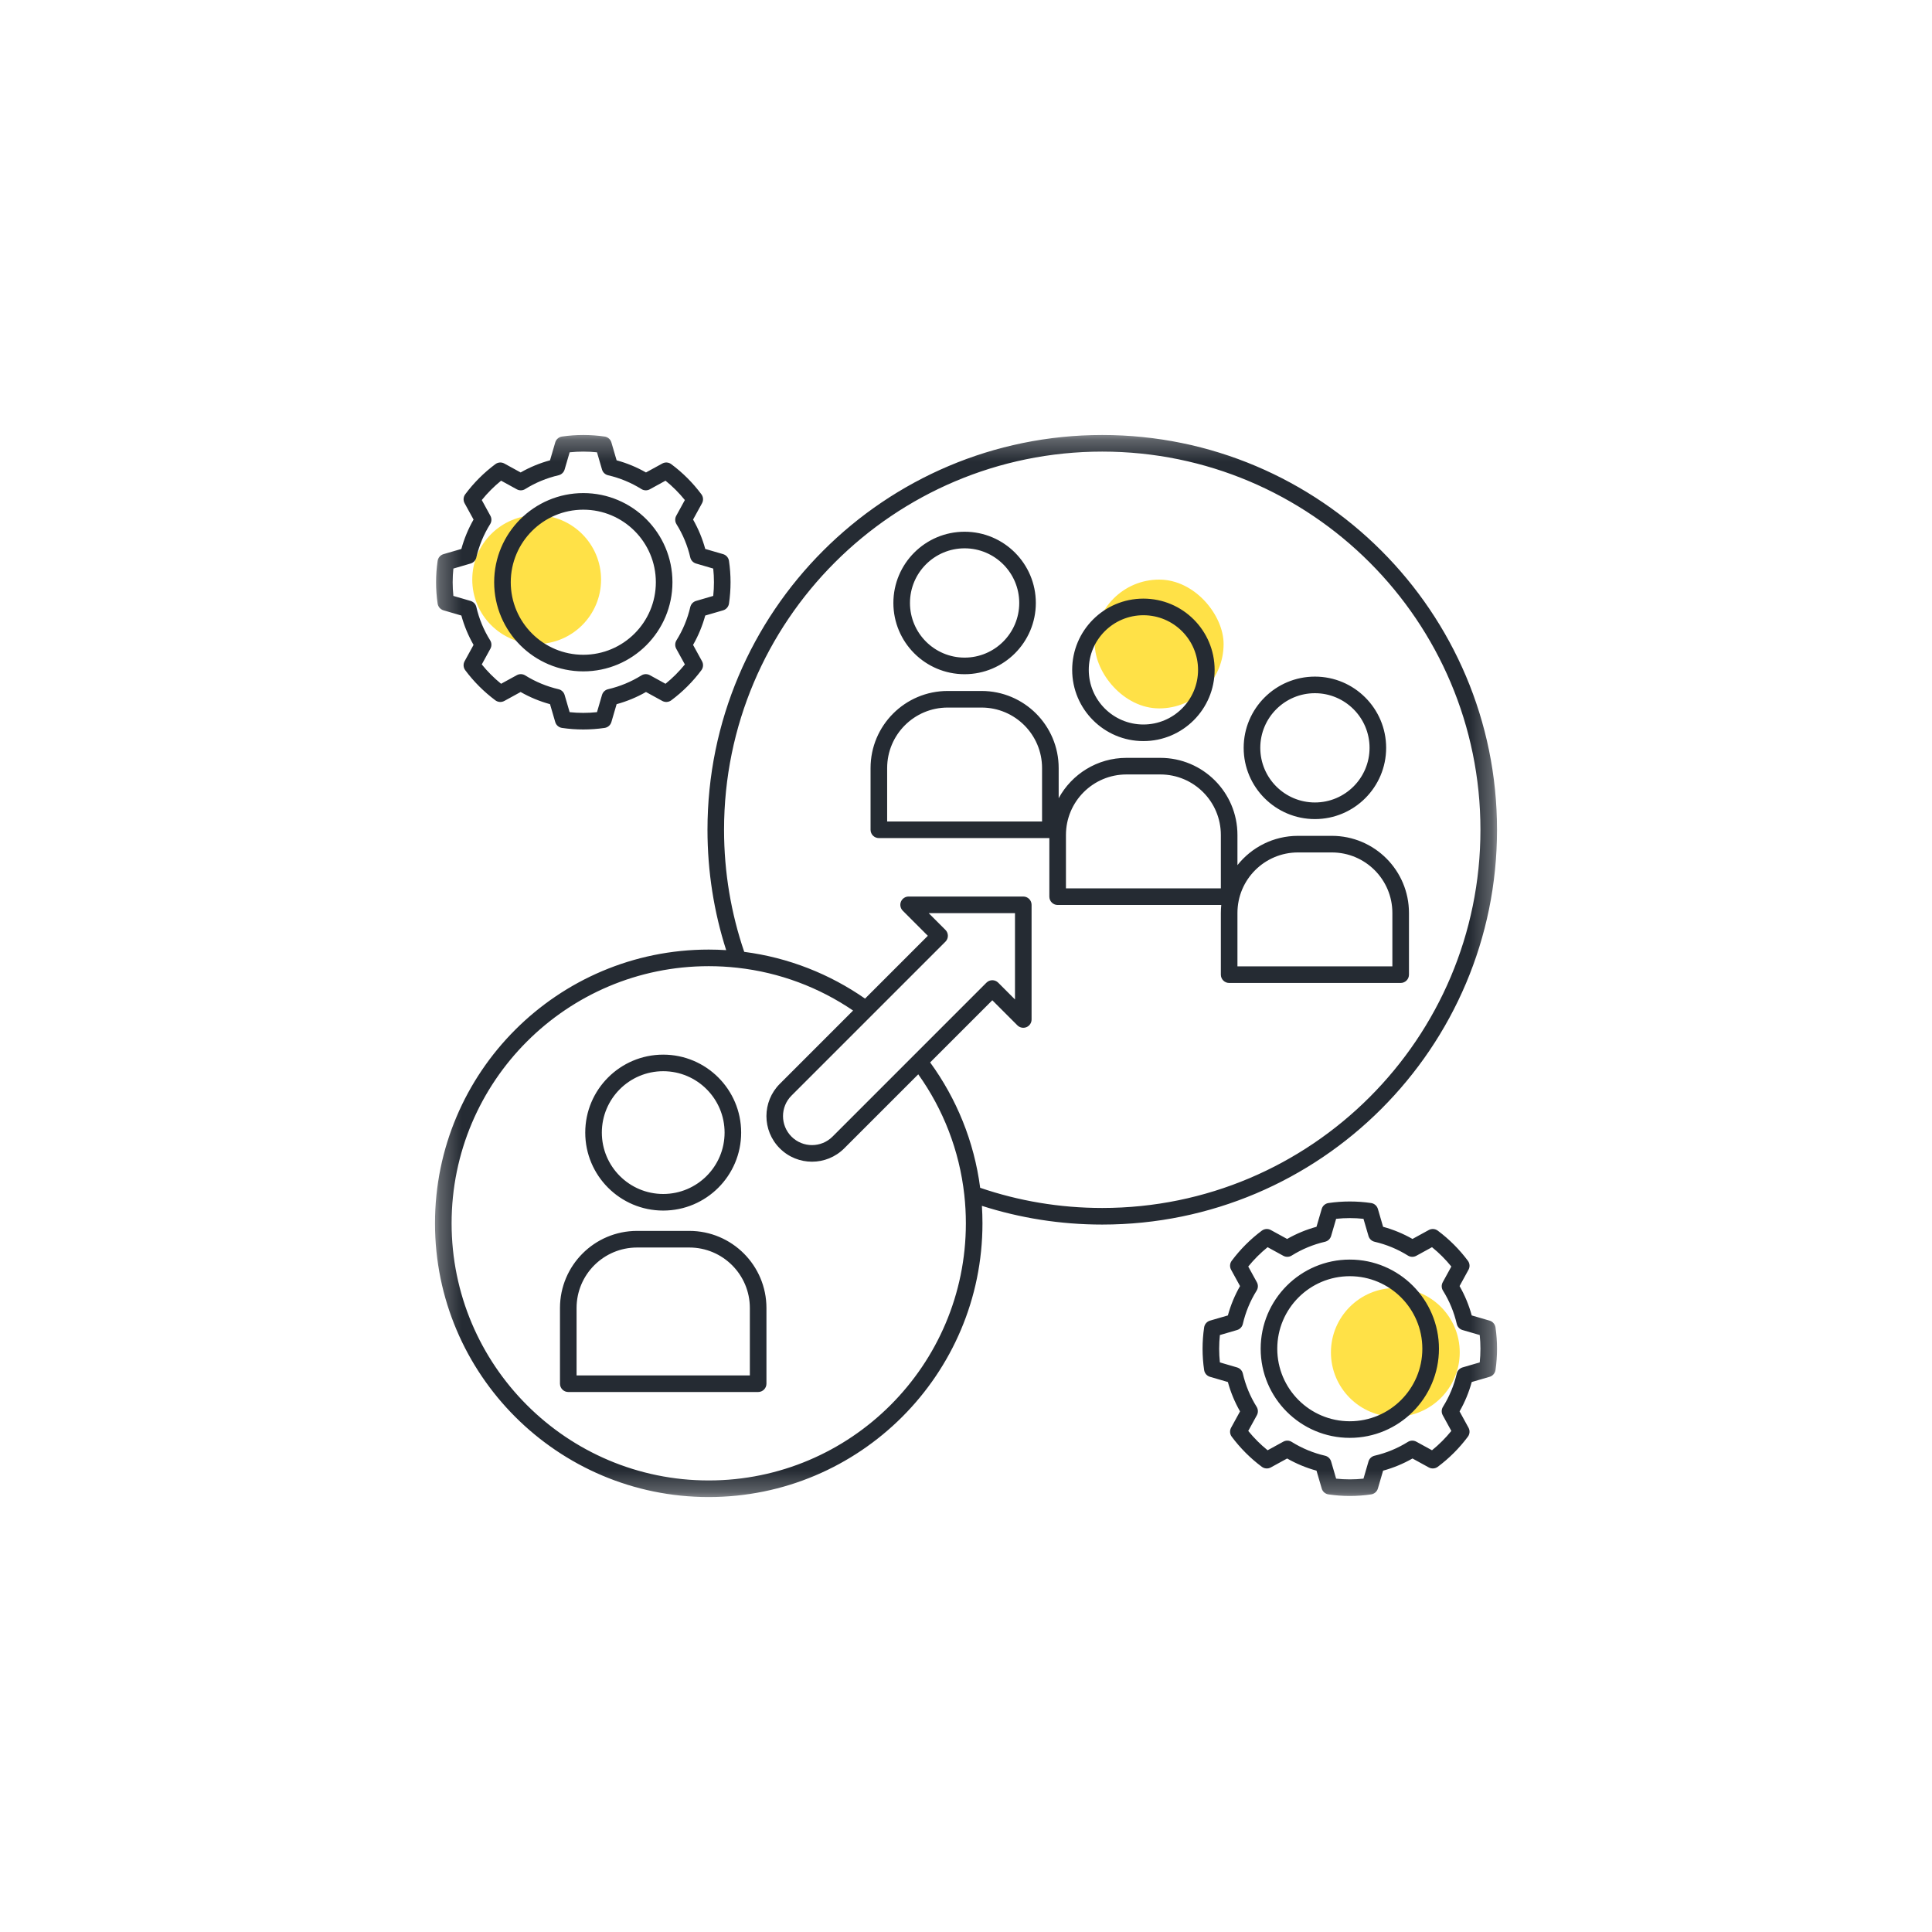 <svg width="90" height="90" viewBox="0 0 90 90" fill="none" xmlns="http://www.w3.org/2000/svg">
<g clip-path="url(#clip0_7090_600)">
<circle cx="25" cy="27" r="3" fill="#FFE147"/>
<rect x="51" y="27" width="6" height="6" rx="3" fill="#FFE147"/>
<mask id="mask0_7090_600" style="mask-type:luminance" maskUnits="userSpaceOnUse" x="20" y="20" width="50" height="50">
<path d="M20.264 20.264H69.738V69.738H20.264V20.264Z" fill="white"/>
</mask>
<g mask="url(#mask0_7090_600)">
<circle cx="65" cy="63" r="3" fill="#FFE147"/>
<path fill-rule="evenodd" clip-rule="evenodd" d="M45.741 56.173C45.758 56.442 45.767 56.713 45.767 56.986C45.767 64.024 40.053 69.738 33.015 69.738C25.977 69.738 20.264 64.024 20.264 56.986C20.264 49.949 25.977 44.235 33.015 44.235C33.288 44.235 33.559 44.244 33.828 44.261C33.262 42.493 32.957 40.609 32.957 38.654C32.957 28.505 41.198 20.264 51.347 20.264C61.498 20.264 69.737 28.505 69.737 38.654C69.737 48.805 61.498 57.045 51.347 57.045C49.393 57.045 47.509 56.739 45.741 56.173ZM34.341 45.081C33.906 45.033 33.464 45.008 33.015 45.008C26.404 45.008 21.037 50.376 21.037 56.986C21.037 63.598 26.404 68.965 33.015 68.965C39.626 68.965 44.994 63.598 44.994 56.986C44.994 56.539 44.969 56.096 44.921 55.66C44.691 53.583 43.931 51.665 42.776 50.046L39.328 53.494C38.499 54.324 37.154 54.324 36.325 53.494C35.496 52.665 35.496 51.321 36.325 50.491C36.325 50.491 38.027 48.789 39.74 47.075C38.168 46.005 36.328 45.3 34.342 45.081H34.341ZM45.66 55.332C47.445 55.942 49.358 56.272 51.347 56.272C61.071 56.272 68.965 48.378 68.965 38.654C68.965 28.931 61.071 21.037 51.347 21.037C41.624 21.037 33.729 28.931 33.729 38.654C33.729 40.644 34.06 42.557 34.669 44.341C36.742 44.61 38.659 45.378 40.297 46.519C41.83 44.985 43.222 43.593 43.222 43.593L42.054 42.424C41.944 42.313 41.91 42.147 41.97 42.002C42.031 41.858 42.171 41.764 42.327 41.764H47.669C47.882 41.764 48.055 41.937 48.055 42.151V47.492C48.055 47.648 47.961 47.789 47.816 47.849C47.672 47.908 47.506 47.875 47.395 47.765L46.226 46.596L43.33 49.492C44.555 51.175 45.379 53.169 45.66 55.332ZM40.606 47.303L36.871 51.038C36.344 51.565 36.344 52.42 36.871 52.948C37.399 53.475 38.254 53.475 38.782 52.948L42.543 49.186C42.545 49.184 42.548 49.181 42.55 49.179L45.953 45.776C46.104 45.625 46.349 45.625 46.5 45.776L47.282 46.559V42.537H43.261L44.043 43.319C44.194 43.471 44.194 43.715 44.043 43.866L40.615 47.294C40.612 47.297 40.609 47.3 40.606 47.303ZM32.111 57.34C34.095 57.34 35.704 58.949 35.704 60.933V64.458C35.704 64.671 35.531 64.845 35.318 64.845H26.472C26.259 64.845 26.086 64.671 26.086 64.458V60.933C26.086 58.949 27.694 57.34 29.679 57.34H32.111ZM32.111 58.114H29.679C28.121 58.114 26.859 59.376 26.859 60.933V64.072H34.931V60.933C34.931 59.376 33.668 58.114 32.111 58.114ZM30.895 49.129C32.899 49.129 34.526 50.756 34.526 52.761C34.526 54.766 32.899 56.393 30.895 56.393C28.89 56.393 27.263 54.766 27.263 52.761C27.263 50.756 28.89 49.129 30.895 49.129ZM30.895 49.901C29.317 49.901 28.036 51.183 28.036 52.761C28.036 54.339 29.317 55.62 30.895 55.62C32.473 55.62 33.754 54.339 33.754 52.761C33.754 51.183 32.473 49.901 30.895 49.901ZM53.264 27.886C55.096 27.886 56.582 29.373 56.582 31.205C56.582 33.036 55.096 34.523 53.264 34.523C51.433 34.523 49.946 33.036 49.946 31.205C49.946 29.373 51.433 27.886 53.264 27.886ZM53.264 28.66C51.859 28.66 50.719 29.8 50.719 31.205C50.719 32.609 51.859 33.75 53.264 33.75C54.669 33.75 55.81 32.609 55.81 31.205C55.81 29.8 54.669 28.66 53.264 28.66ZM48.883 39.041H40.941C40.727 39.041 40.554 38.868 40.554 38.654V35.78C40.554 33.796 42.162 32.188 44.147 32.188H45.724C47.708 32.188 49.317 33.796 49.317 35.78V37.184C49.925 36.065 51.112 35.304 52.475 35.304H54.053C56.037 35.304 57.645 36.912 57.645 38.897V40.302C58.303 39.471 59.322 38.937 60.465 38.937H62.042C64.027 38.937 65.635 40.545 65.635 42.529V45.403C65.635 45.617 65.462 45.79 65.248 45.79H57.259C57.045 45.79 56.872 45.617 56.872 45.403V42.529C56.872 42.404 56.879 42.279 56.891 42.157H49.269C49.056 42.157 48.883 41.984 48.883 41.77V39.041ZM45.724 32.961H44.147C42.589 32.961 41.327 34.223 41.327 35.78V38.268H48.543V35.78C48.543 34.223 47.281 32.961 45.724 32.961ZM62.042 39.71H60.465C58.908 39.71 57.645 40.972 57.645 42.529V45.017H64.862V42.529C64.862 40.972 63.6 39.71 62.042 39.71ZM54.053 36.077H52.475C50.918 36.077 49.656 37.339 49.656 38.897V41.384H56.872V38.897C56.872 37.339 55.61 36.077 54.053 36.077ZM61.254 31.519C63.085 31.519 64.572 33.006 64.572 34.837C64.572 36.668 63.085 38.156 61.254 38.156C59.423 38.156 57.935 36.668 57.935 34.837C57.935 33.006 59.423 31.519 61.254 31.519ZM61.254 32.292C59.849 32.292 58.709 33.433 58.709 34.837C58.709 36.242 59.849 37.382 61.254 37.382C62.658 37.382 63.799 36.242 63.799 34.837C63.799 33.433 62.658 32.292 61.254 32.292ZM44.935 24.77C46.766 24.77 48.253 26.257 48.253 28.088C48.253 29.919 46.766 31.407 44.935 31.407C43.103 31.407 41.617 29.919 41.617 28.088C41.617 26.257 43.103 24.77 44.935 24.77ZM44.935 25.543C43.53 25.543 42.39 26.684 42.39 28.088C42.39 29.493 43.53 30.634 44.935 30.634C46.34 30.634 47.48 29.493 47.48 28.088C47.48 26.684 46.34 25.543 44.935 25.543ZM64.187 56.316L64.43 57.149C64.909 57.279 65.368 57.47 65.799 57.715L66.559 57.299C66.692 57.226 66.855 57.238 66.976 57.328C67.509 57.726 67.983 58.199 68.38 58.732C68.47 58.853 68.482 59.016 68.409 59.149L67.992 59.91C68.238 60.34 68.428 60.799 68.559 61.278L69.391 61.52C69.537 61.563 69.644 61.686 69.666 61.836C69.762 62.495 69.762 63.164 69.666 63.822C69.644 63.972 69.537 64.095 69.391 64.137L68.559 64.38C68.428 64.859 68.238 65.318 67.992 65.748L68.409 66.509C68.482 66.642 68.47 66.804 68.38 66.926C67.983 67.459 67.509 67.933 66.976 68.33C66.855 68.42 66.692 68.431 66.559 68.359L65.799 67.942C65.368 68.188 64.909 68.378 64.43 68.509L64.187 69.342C64.144 69.486 64.021 69.593 63.872 69.615C63.213 69.712 62.545 69.712 61.886 69.615C61.736 69.593 61.613 69.486 61.571 69.342L61.328 68.509C60.849 68.378 60.39 68.188 59.96 67.942L59.199 68.359C59.067 68.431 58.903 68.42 58.782 68.33C58.248 67.933 57.776 67.459 57.378 66.926C57.287 66.804 57.276 66.642 57.349 66.509L57.766 65.748C57.52 65.318 57.33 64.859 57.199 64.38L56.366 64.137C56.222 64.095 56.115 63.972 56.093 63.822C55.996 63.164 55.996 62.495 56.093 61.836C56.115 61.686 56.222 61.563 56.366 61.52L57.199 61.278C57.33 60.799 57.52 60.34 57.766 59.91L57.349 59.149C57.276 59.016 57.287 58.853 57.378 58.732C57.776 58.199 58.248 57.726 58.782 57.328C58.903 57.238 59.067 57.226 59.199 57.299L59.959 57.715C60.39 57.47 60.849 57.279 61.327 57.149L61.571 56.316C61.613 56.171 61.736 56.064 61.886 56.042C62.545 55.946 63.213 55.946 63.872 56.042C64.021 56.064 64.144 56.171 64.187 56.316ZM63.516 56.777C63.093 56.732 62.666 56.732 62.242 56.777L62.008 57.578C61.968 57.712 61.86 57.815 61.724 57.846C61.175 57.973 60.65 58.19 60.172 58.489C60.054 58.563 59.905 58.567 59.782 58.5L59.05 58.099C58.719 58.367 58.417 58.669 58.148 59L58.55 59.732C58.617 59.855 58.612 60.003 58.539 60.122C58.24 60.6 58.023 61.125 57.896 61.674C57.864 61.81 57.762 61.919 57.627 61.958L56.827 62.192C56.782 62.615 56.782 63.042 56.827 63.466L57.627 63.7C57.762 63.74 57.864 63.848 57.896 63.984C58.023 64.533 58.24 65.058 58.539 65.535C58.612 65.654 58.617 65.803 58.55 65.926L58.148 66.658C58.417 66.989 58.719 67.291 59.05 67.559L59.782 67.158C59.905 67.091 60.054 67.095 60.172 67.169C60.65 67.468 61.175 67.685 61.724 67.812C61.86 67.844 61.968 67.946 62.008 68.08L62.242 68.881C62.666 68.926 63.093 68.926 63.516 68.881L63.75 68.08C63.789 67.946 63.898 67.844 64.034 67.812C64.583 67.685 65.107 67.468 65.586 67.169C65.704 67.095 65.853 67.091 65.976 67.158L66.708 67.559C67.039 67.291 67.341 66.989 67.609 66.658L67.208 65.926C67.141 65.803 67.145 65.654 67.219 65.535C67.518 65.058 67.734 64.533 67.862 63.984C67.893 63.848 67.996 63.74 68.13 63.7L68.932 63.466C68.976 63.042 68.976 62.615 68.932 62.191L68.13 61.958C67.996 61.919 67.893 61.81 67.862 61.674C67.734 61.125 67.518 60.6 67.219 60.122C67.145 60.003 67.141 59.855 67.208 59.732L67.609 59C67.341 58.669 67.039 58.367 66.708 58.099L65.976 58.5C65.853 58.567 65.704 58.563 65.586 58.489C65.107 58.19 64.583 57.973 64.034 57.846C63.898 57.815 63.789 57.712 63.75 57.578L63.516 56.777ZM62.879 58.676C65.171 58.676 67.032 60.537 67.032 62.829C67.032 65.121 65.171 66.981 62.879 66.981C60.587 66.981 58.727 65.121 58.727 62.829C58.727 60.537 60.587 58.676 62.879 58.676ZM62.879 59.45C61.013 59.45 59.5 60.964 59.5 62.829C59.5 64.694 61.013 66.208 62.879 66.208C64.744 66.208 66.258 64.694 66.258 62.829C66.258 60.964 64.744 59.45 62.879 59.45ZM28.481 20.61L28.724 21.443C29.202 21.573 29.662 21.763 30.092 22.009L30.853 21.592C30.985 21.52 31.148 21.531 31.269 21.622C31.804 22.019 32.276 22.492 32.674 23.026C32.764 23.147 32.776 23.31 32.703 23.443L32.286 24.203C32.532 24.634 32.722 25.093 32.853 25.572L33.686 25.814C33.83 25.857 33.937 25.98 33.959 26.129C34.056 26.788 34.056 27.457 33.959 28.116C33.937 28.265 33.83 28.389 33.686 28.431L32.853 28.674C32.722 29.152 32.532 29.611 32.286 30.042L32.703 30.803C32.776 30.936 32.764 31.098 32.674 31.22C32.276 31.753 31.804 32.226 31.269 32.624C31.148 32.714 30.985 32.725 30.853 32.653L30.092 32.236C29.662 32.482 29.202 32.672 28.724 32.803L28.481 33.635C28.439 33.78 28.316 33.887 28.166 33.909C27.507 34.006 26.838 34.006 26.18 33.909C26.03 33.887 25.907 33.78 25.865 33.635L25.622 32.803C25.143 32.672 24.683 32.482 24.253 32.236L23.493 32.653C23.36 32.725 23.197 32.714 23.076 32.624C22.543 32.226 22.069 31.753 21.672 31.22C21.582 31.098 21.57 30.936 21.643 30.803L22.06 30.042C21.814 29.611 21.623 29.152 21.492 28.674L20.66 28.431C20.515 28.389 20.408 28.265 20.386 28.116C20.29 27.457 20.29 26.788 20.386 26.129C20.408 25.98 20.515 25.857 20.66 25.814L21.492 25.572C21.623 25.093 21.814 24.634 22.06 24.203L21.643 23.443C21.57 23.31 21.582 23.147 21.672 23.026C22.069 22.492 22.543 22.019 23.076 21.622C23.197 21.531 23.36 21.52 23.493 21.592L24.253 22.009C24.683 21.763 25.143 21.573 25.622 21.443L25.865 20.61C25.907 20.465 26.03 20.358 26.18 20.336C26.838 20.24 27.507 20.24 28.166 20.336C28.316 20.358 28.439 20.465 28.481 20.61ZM27.81 21.07C27.386 21.026 26.959 21.026 26.536 21.07L26.302 21.872C26.263 22.006 26.154 22.108 26.018 22.14C25.469 22.267 24.945 22.484 24.466 22.782C24.348 22.857 24.198 22.861 24.076 22.794L23.343 22.392C23.013 22.66 22.711 22.962 22.443 23.294L22.844 24.026C22.911 24.148 22.907 24.297 22.833 24.416C22.534 24.894 22.317 25.418 22.19 25.968C22.159 26.104 22.056 26.212 21.922 26.251L21.12 26.486C21.076 26.909 21.076 27.336 21.12 27.76L21.922 27.994C22.056 28.033 22.159 28.142 22.19 28.277C22.317 28.827 22.534 29.351 22.833 29.829C22.907 29.948 22.911 30.097 22.844 30.22L22.443 30.952C22.711 31.283 23.013 31.585 23.343 31.853L24.076 31.451C24.198 31.385 24.348 31.389 24.466 31.463C24.945 31.761 25.469 31.978 26.018 32.106C26.154 32.137 26.263 32.24 26.302 32.374L26.536 33.175C26.959 33.22 27.386 33.22 27.81 33.175L28.044 32.374C28.083 32.24 28.191 32.137 28.328 32.106C28.877 31.978 29.402 31.761 29.879 31.463C29.998 31.389 30.147 31.385 30.27 31.451L31.002 31.853C31.333 31.585 31.635 31.283 31.904 30.952L31.502 30.22C31.435 30.097 31.439 29.948 31.512 29.829C31.811 29.351 32.029 28.827 32.156 28.277C32.188 28.142 32.29 28.033 32.424 27.994L33.225 27.76C33.27 27.336 33.27 26.909 33.225 26.486L32.424 26.251C32.29 26.212 32.188 26.104 32.156 25.968C32.029 25.418 31.811 24.894 31.512 24.416C31.439 24.297 31.435 24.148 31.502 24.026L31.903 23.294C31.635 22.962 31.333 22.66 31.002 22.392L30.27 22.794C30.147 22.861 29.998 22.857 29.879 22.782C29.402 22.484 28.877 22.267 28.328 22.14C28.191 22.108 28.083 22.006 28.044 21.872L27.81 21.07ZM27.173 22.97C29.465 22.97 31.325 24.831 31.325 27.123C31.325 29.414 29.465 31.275 27.173 31.275C24.881 31.275 23.02 29.414 23.02 27.123C23.02 24.831 24.881 22.97 27.173 22.97ZM27.173 23.743C25.308 23.743 23.793 25.258 23.793 27.123C23.793 28.988 25.308 30.502 27.173 30.502C29.038 30.502 30.552 28.988 30.552 27.123C30.552 25.258 29.038 23.743 27.173 23.743Z" fill="#252B33"/>
</g>
</g>
<defs>
<clipPath id="clip0_7090_600">
<rect width="90" height="90" fill="white"/>
</clipPath>
</defs>
</svg>
